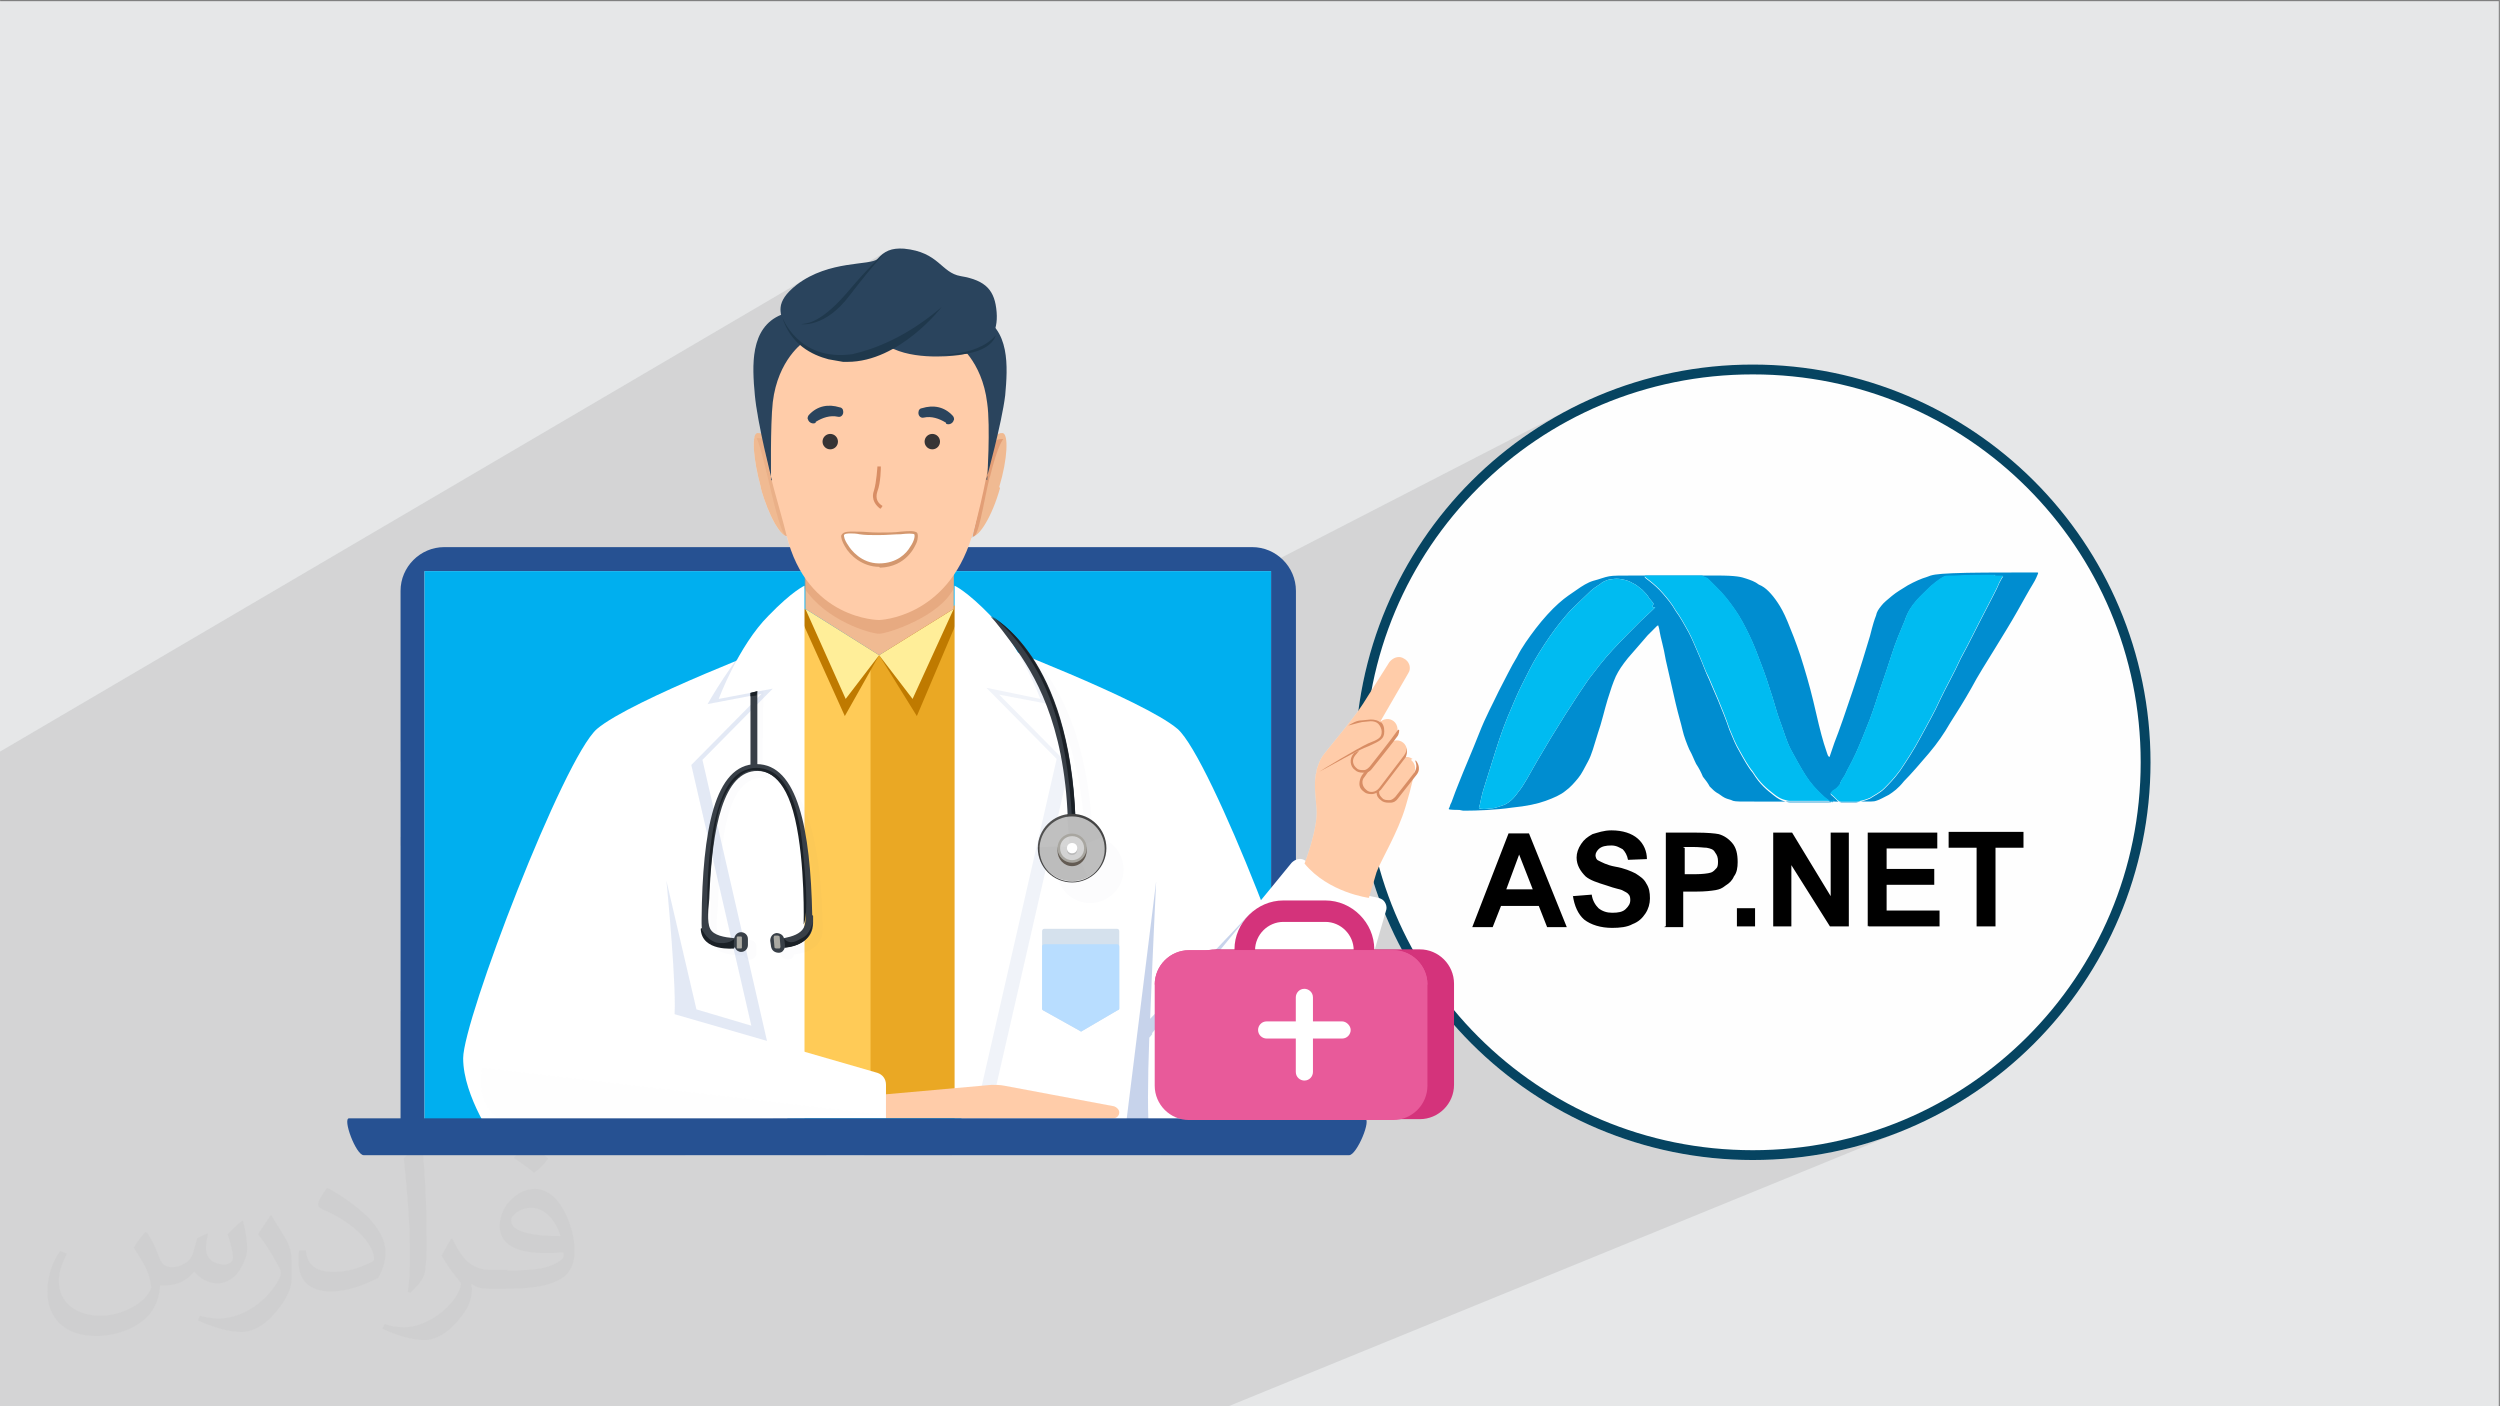 <?xml version="1.0" encoding="UTF-8"?>
<!DOCTYPE svg PUBLIC "-//W3C//DTD SVG 1.1//EN" "http://www.w3.org/Graphics/SVG/1.1/DTD/svg11.dtd">
<!-- Creator: CorelDRAW -->
<svg xmlns="http://www.w3.org/2000/svg" xml:space="preserve" width="3.703in" height="2.083in" version="1.1" style="shape-rendering:geometricPrecision; text-rendering:geometricPrecision; image-rendering:optimizeQuality; fill-rule:evenodd; clip-rule:evenodd"
viewBox="0 0 3703.33 2083.33"
 xmlns:xlink="http://www.w3.org/1999/xlink"
 xmlns:xodm="http://www.corel.com/coreldraw/odm/2003">
 <rect x="0" y="0" width="3703.33" height="2083.33" fill="#808080" stroke="none"/>
 <defs>
  <style type="text/css">
   <![CDATA[
    .fil5 {fill:#008DD0}
    .fil12 {fill:#00AFEF}
    .fil6 {fill:#00BBF1}
    .fil31 {fill:#1A2026}
    .fil42 {fill:#1F384C}
    .fil10 {fill:#265192}
    .fil41 {fill:#2A445D}
    .fil48 {fill:#373435}
    .fil30 {fill:#383F47}
    .fil33 {fill:#444444}
    .fil8 {fill:#4E9DC4}
    .fil35 {fill:#635B53}
    .fil38 {fill:#A8A6A0}
    .fil40 {fill:#AAA9A2}
    .fil21 {fill:#B8DDFF}
    .fil39 {fill:#BABABA}
    .fil32 {fill:#BCBCBC}
    .fil17 {fill:#BF7A00}
    .fil28 {fill:#D3976E}
    .fil37 {fill:lightgrey}
    .fil46 {fill:#D4337B}
    .fil20 {fill:#D5E1ED}
    .fil27 {fill:#D88D64}
    .fil0 {fill:#E6E7E8}
    .fil47 {fill:#E85A9A}
    .fil14 {fill:#EAA824}
    .fil22 {fill:#F0BA92}
    .fil3 {fill:#FEFEFE}
    .fil13 {fill:#FFCB57}
    .fil26 {fill:#FFCCA9}
    .fil9 {fill:#FFE2CF}
    .fil18 {fill:#FFEE99}
    .fil11 {fill:white}
    .fil7 {fill:black;fill-rule:nonzero}
    .fil4 {fill:#064461;fill-rule:nonzero}
    .fil45 {fill:#8FA7D7;fill-opacity:0}
    .fil43 {fill:white;fill-opacity:0}
    .fil44 {fill:#8FA7D7;fill-opacity:0.008}
    .fil29 {fill:#0E3368;fill-opacity:0.012}
    .fil34 {fill:white;fill-opacity:0.027}
    .fil2 {fill:#373435;fill-opacity:0.031}
    .fil36 {fill:white;fill-opacity:0.063}
    .fil1 {fill:#373435;fill-opacity:0.102}
    .fil15 {fill:#8FA7D7;fill-opacity:0.125}
    .fil24 {fill:#D88D64;fill-opacity:0.216}
    .fil16 {fill:#8FA7D7;fill-opacity:0.251}
    .fil25 {fill:#D88D64;fill-opacity:0.361}
    .fil19 {fill:#8FA7D7;fill-opacity:0.502}
    .fil23 {fill:#D88D64;fill-opacity:0.6}
   ]]>
  </style>
 </defs>
 <g id="Layer_x0020_1">
  <polygon class="fil0" points="-1.67,1.74 3701.66,1.74 3701.66,2084.93 -1.67,2084.93 "/>
  <path class="fil1" d="M1815.59 2084.93l-107.48 0 -568.61 0 -0.35 0 -0.81 0 -7.11 0 -9.64 0 -25.74 0 -7.67 0 -36.22 0 -92.38 0 -78.83 0 -287.36 0 -120.3 0 -52.21 0 -48.98 0 -144.07 0 -123.2 0 -86.94 0 -2.18 0 -7.66 0 -2.18 0 -7.34 0 0 -11.87 0 -32.61 0 -60.7 0 -25.89 0 -36.29 0 -87.28 0 -25.73 0 -230.96 0 -0.67 0 -0.59 0 -0 0 -0.32 0 -0.19 0 -10.2 0 -105.15 0 -15.8 0 -2.61 0 -81.36 0 -1.14 0 -70.76 0 -3.66 0 -52.95 0 -10.16 0 -35.05 0 -39.36 0 -0.22 0 -0.5 0 -0.65 0 -1.7 0 -25.31 0 -0.89 1191.11 -699.05 -9.19 6.39 -4.41 3.59 -3.87 3.46 -3.36 3.34 -2.89 3.23 -2.44 3.12 -2.02 3.01 -1.64 2.9 -1.29 2.8 -0.96 2.7 -0.67 2.61 -0.42 2.52 -0.19 2.43 0.01 2.35 0.18 2.27 0.28 1.94 155.05 -90.57 -4.14 2.8 -3.93 3.4 -3.83 3.99 -2.48 1.7 -157.78 92.11 -3.65 3.39 -5.06 6.22 -4.17 6.8 -3.36 7.3 -2.62 7.71 -1.96 8.06 -1.37 8.32 -0.85 8.51 -0.41 8.61 -0.04 8.65 0.26 8.61 0.48 8.48 0.63 8.28 0.7 8 0.29 3.04 0.34 3.16 0.39 3.26 0.44 3.37 0.48 3.46 0.53 3.54 0.57 3.61 0.6 3.69 0.63 3.74 0.67 3.78 0.69 3.83 0.72 3.85 0.74 3.87 0.76 3.88 0.78 3.89 0.79 3.88 -9.98 5.68 -0.21 0.8 -0.5 3.54 -0.25 4.15 -0 4.71 0.24 5.23 0.48 5.71 0.71 6.14 0.94 6.53 1.17 6.87 1.39 7.17 1.61 7.42 1.83 7.63 2.04 7.8 0 1.27 1.99 6.94 2.11 6.72 2.22 6.48 2.31 6.21 2.37 5.92 2.43 5.6 2.46 5.26 2.46 4.89 2.46 4.5 2.43 4.08 2.39 3.63 2.33 3.16 2.25 2.67 2.15 2.15 2.03 1.6 1.89 1.03 0.31 0.33 0.31 0.29 0.31 0.25 0.31 0.22 0.31 0.18 0.31 0.14 0.3 0.1 0.3 0.06 0.51 1.98 0.53 1.96 0.54 1.94 0.55 1.92 0.56 1.9 0.57 1.88 0.59 1.85 0.6 1.83 -576.83 318 0 111.66 850.43 -459.52 -0.66 3.05 -0.59 2.68 -0.51 2.29 -0.43 1.89 -0.34 1.49 -0.25 1.07 -0.15 0.65 -0.05 0.22 0.29 0.06 -0.28 1.21 0.46 0.09 0.45 -0.01 0.45 -0.09 0.44 -0.18 -849.26 457.82 0 245.27 1734.95 -893.58 -12.63 6.65 -12.44 6.95 -12.25 7.24 -12.06 7.52 -11.86 7.8 -11.66 8.07 -11.45 8.34 -11.24 8.61 -11.02 8.87 -10.8 9.12 -10.57 9.37 -10.33 9.62 -10.1 9.86 -8.3 8.47 -8.13 8.63 -7.95 8.8 -7.78 8.96 -7.6 9.13 -7.42 9.28 -7.24 9.43 -7.05 9.59 -6.86 9.73 -6.67 9.88 -6.48 10.02 -6.28 10.16 -6.07 10.3 -5.88 10.43 -5.67 10.56 -5.46 10.69 -5.25 10.81 -5.04 10.93 -4.81 11.06 -4.6 11.17 -4.37 11.28 -4.15 11.39 -3.92 11.5 -3.69 11.6 -3.46 11.71 -3.22 11.8 -2.98 11.9 -2.74 11.99 -2.49 12.08 -2.24 12.17 -1.99 12.25 -1.74 12.33 -2.73 3.77 -2.85 3.85 -2.96 3.91 -3.06 3.97 -3.14 4.02 -3.21 4.06 -3.26 4.08 -3.3 4.1 -3.32 4.11 -3.33 4.11 -3.33 4.1 -3.31 4.08 -3.28 4.06 -3.24 4.02 -3.18 3.97 -3.11 3.91 -2.21 2.91 -1.9 3 -1.63 3.06 -1.41 3.09 -1.23 3.09 -1.09 3.06 -1 3 -0.96 2.91 0 0.06 0 0.14 0 0.2 0 0.24 0 0.23 0 0.2 0 0.14 0 0.06 -0 0.48 -0.02 0.49 -0.05 0.52 -0.09 0.57 -0.15 0.63 -0.22 0.7 -0.31 0.79 -0.42 0.89 0 0 0 0.02 0 0.05 0 0.09 0 0.15 0 0.22 0 0.31 0 0.42 10.67 193.9 -788.89 368.95 -155.6 0 918.81 -436 0.97 -2.7 1.15 -3.28 1.29 -3.8 1.39 -4.25 1.46 -4.64 1.49 -4.97 1.48 -5.23 1.44 -5.43 1.36 -5.56 1.25 -5.64 1.09 -5.65 0.91 -5.59 0.68 -5.47 0.42 -5.29 0.12 -5.05 -0.22 -4.74 -0.25 -3.11 -0.27 -3.13 -0.28 -3.15 -0.28 -3.17 -0.28 -3.18 -0.26 -3.17 -0.23 -3.17 -0.2 -3.17 -0.15 -3.15 -0.1 -3.13 -0.04 -3.1 0.04 -3.07 0.11 -3.03 0.21 -2.99 0.31 -2.94 0.42 -2.89 38.71 180.79 1.77 -0.83 -40.48 -179.96 10.67 193.9 25.27 -11.81 -35.93 -182.09 40.48 179.96 45.28 -21.17 0.93 2.89 0.94 2.89 0.95 2.88 0.97 2.87 0.98 2.87 1 2.86 1.01 2.85 1.02 2.85 -47.68 22.19 5.7 25.33 -2.26 1.05 -5.45 -25.44 -3.15 1.46 5.06 25.61 -32.2 14.91 -1.5 -27.19 28.64 -13.33 5.06 25.61 3.54 -1.64 -5.45 -25.44 2.01 -0.94 5.7 25.33 51.2 -23.71 1.39 3.35 1.42 3.34 1.44 3.33 1.45 3.32 1.48 3.31 1.5 3.3 1.51 3.29 1.54 3.28 1.56 3.27 1.57 3.26 1.59 3.24 1.61 3.24 1.63 3.22 1.65 3.21 1.67 3.2 1.69 3.19 -62.96 28.81 29.79 132.42 -4.15 1.85 -28.47 -132.97 -4.43 2.03 26.41 133.83 -58.89 26.2 -7.79 -141.61 40.27 -18.43 26.41 133.83 6.49 -2.89 -28.47 -132.97 2.83 -1.3 29.79 132.42 110.67 -49.25 3.14 3.54 3.17 3.52 3.19 3.49 3.22 3.47 3.25 3.44 3.28 3.41 3.3 3.39 3.33 3.36 10.1 9.86 10.33 9.62 10.57 9.37 10.8 9.12 11.02 8.87 11.24 8.61 11.45 8.34 11.66 8.07 11.86 7.8 12.06 7.52 12.25 7.24 12.44 6.95 12.63 6.65 12.81 6.36 12.98 6.06 13.15 5.75 13.31 5.43 13.47 5.12 13.63 4.8 13.78 4.47 13.92 4.14 14.06 3.81 14.19 3.46 14.32 3.12 14.45 2.77 14.57 2.42 14.68 2.06 14.79 1.7 14.9 1.33 15 0.95 15.09 0.57 15.19 0.19 15.19 -0.19 15.09 -0.57 15 -0.95 14.9 -1.33 14.8 -1.7 14.68 -2.06 14.57 -2.42 14.45 -2.77 14.32 -3.12 14.2 -3.46 14.06 -3.81 13.92 -4.14 13.78 -4.47 13.63 -4.8 13.47 -5.12 13.31 -5.43 -695.2 284.04 28.96 128.73 -28.96 -128.73 -8.06 3.29 26.86 125.44 -26.86 -125.44 -12.58 5.14 23.74 120.3 -23.74 -120.3 -113.61 46.42 4.06 73.88 -4.06 -73.88 -180.83 73.88zm-95.29 -373.6l253.42 -112.77 -7.79 -141.61 -555.98 254.38 310.35 0zm-440.28 0l682.52 -316 -1.5 -27.19 -737.41 343.19 56.39 0zm704.87 -380.76l2.78 -1.3 -38.71 -180.79 35.93 182.09z"/>
  <path class="fil2" d="M218.02 1826.24c7,11 12,21 16,32 3,7 5,19 21,19 5,0 11,-1 17,-5 7,-3 12,-9 14,-17l6 -21 15 -7 1 1c-2,8 -3,16 -3,21 0,18 15,24 27,24 7,0 13,-4 13,-10 0,-8 -4,-23 -8,-35 7,-7 14,-14 22,-20l1 1c4,15 6,30 6,40 0,10 -4,20 -8,27 -7,14 -20,25 -36,25 -12,0 -25,-6 -34,-17l-1 0c-9,11 -22,20 -43,20l-7 0c-1,14 -4,24 -9,33 -13,25 -50,42 -85.01,42 -49,0 -73.01,-28 -73.01,-66 0,-23 8,-45 19,-60l10 4c-7,14 -12,27 -12,40 0,35 29,52 62,52 31,0 68.01,-19 75.01,-42 -3,-25 -12,-36 -26,-59 4,-7 10,-15 17,-23l1 0 0 0 2 1 0 0 0 0 0 0 0 0 0.02 -0.01zm564.05 -133.01c10,6 20,14 30,23 -6,8 -12,15 -21,21 -10,-8 -20,-15 -30,-22 7,-8 14,-15 20,-22l0 0 1 0 0 0 0 0 0 0 0 0 0 -0zm5 96.01c-17,0 -30,11 -30,19 0,17 33,23 73.01,23 -5,-20 -22,-42 -43,-42zm-37 93.01c22,0 41,-1 55,-4 16,-4 30,-12 30,-18 0,-2 0,-3 -1,-5 -9,1 -19,1 -29,1 -29,0 -52,-7 -61,-23 -2,-5 -4,-10 -4,-16 0,-16 7,-32 19,-42 10,-9 21,-14 33,-14 20,0 37,16 48,42 6,14 11,30 11,51 0,14 -4,25 -12,34 -16,15 -45,21 -90.01,21l-20 0 0 0 -5 0c-11,0 -19,-2 -25,-7l-1 0c0,3 1,5 1,7 0,10 -3,23 -10,33 -20,30 -42,43 -60,43 -19,0 -42,-7 -63,-17l4 -7c7,3 16,5 29,5 34,0 78.01,-33 84.01,-64 -1,-3 -4,-6 -7,-10 -10,-12 -16,-22 -22,-32 5,-10 10,-18 14,-25l2 0c14,29 28,46 57,46l5 0 0 0 21 0 0 0 -3 1 0 0 0 0 0 0 0 0 -0 -0zm-146.01 31c2,-14 3,-29 3,-43l0 -21c0,-39 -5,-96.01 -9,-133.01 7,-8 17,-17 25,-23l2 1c5,47 7,101.01 7,151.01 0,13 -1,26 -2,35 -1,12 -8,21 -22,35l-3 -1 0 0 -1 -1 0 0 0 0 0 0 0 0 -0 0zm-151.02 -62.01c1,18 10,33 41,33 20,0 36,-5 55,-14 3,-1 5,-3 5,-5 0,-12 -9,-27 -24,-41 -14,-13 -34,-25 -51,-32 -6,-3 -8,-5 -8,-8 0,-5 7,-16 13,-24l2 0c20,11 43,27 60,44 15,16 25,33 25,51 0,13 -4,26 -11,38 -22,11 -46,20 -70.01,20 -29,0 -48,-14 -48,-45 0,-3 0,-9 1,-16l10 0 0 0 0 -1 0 0 0 0 0 0 0 0 0 0zm-52 -52l18 29c7,11 13,22 13,41l0 24c0,19 -12,39 -32,60 -15,14 -29,20 -42,20 -19,0 -40,-6 -65,-17l3 -7c8,2 17,4 28,4 36,0 72.01,-26 89.01,-58 2,-4 3,-7 3,-9 0,-4 -2,-8 -4,-11 -9,-17 -19,-33 -30,-47 6,-9 12,-18 18,-27l1 0 0 -2 0 0 0 0 0 0 0 0 0 -0z"/>
  <g id="_3070734211968">
   <circle class="fil3" cx="2596.51" cy="1128.18" r="581.37"/>
   <path class="fil4" d="M2596.51 540.08c162.43,0 310.29,66.09 416.7,172.5 106.42,106.42 172.51,254.28 172.51,416.7 0,162.43 -66.09,310.29 -172.51,416.7 -106.41,106.42 -254.28,172.5 -416.7,172.5 -162.42,0 -310.29,-66.09 -416.7,-172.5 -106.41,-106.42 -172.5,-254.28 -172.5,-416.7 0,-162.43 66.09,-310.29 172.5,-416.7 106.42,-106.42 254.28,-172.5 416.7,-172.5zm406.63 182.59c-104.18,-104.18 -247.56,-168.03 -406.63,-168.03 -159.06,0 -302.44,63.85 -406.62,168.03 -104.18,104.17 -168.02,247.56 -168.02,406.62 0,159.06 63.85,302.45 168.02,406.63 104.18,104.17 247.56,168.02 406.62,168.02 159.07,0 302.45,-63.85 406.63,-168.02 104.18,-104.18 168.02,-247.56 168.02,-406.63 0,-159.06 -63.85,-302.45 -168.02,-406.62z"/>
   <g id="_2323727725824">
    <path class="fil5" d="M2170.84 1200.98c15.68,0 45.93,-1.12 68.33,-4.48 22.4,-2.24 38.09,-5.6 50.41,-10.08 12.32,-4.48 22.4,-8.96 29.13,-14.56 7.84,-5.6 13.44,-12.32 19.04,-19.04 5.6,-6.72 8.96,-14.56 14.56,-24.64 5.6,-10.08 8.96,-23.52 14.56,-41.45 5.6,-15.68 10.08,-35.85 14.56,-50.41 4.48,-14.56 7.84,-24.64 12.32,-34.72 4.48,-8.96 8.96,-15.68 17.92,-26.89 8.96,-10.08 21.28,-24.64 29.13,-33.61 7.84,-7.84 10.08,-10.08 13.44,-13.44 1.12,-1.12 2.24,-1.12 2.24,-1.12 0,1.12 1.12,2.24 2.24,10.08 1.12,7.84 5.6,21.28 8.96,41.44 4.48,20.16 10.08,44.81 14.56,63.85 4.48,19.04 7.84,29.13 10.08,39.2 2.24,10.08 6.72,21.28 10.08,29.13 4.48,7.84 6.72,14.56 10.08,21.28 4.48,6.72 7.84,13.44 10.08,19.04 4.48,5.6 7.84,10.08 10.08,14.56 4.48,4.48 6.72,6.72 10.08,8.96 4.48,2.24 7.84,5.6 12.32,7.84 4.48,2.24 7.84,2.24 12.32,4.48 4.48,1.12 6.72,1.12 41.45,1.12 34.72,0 100.81,0 133.3,0 33.61,0 33.61,0 36.97,-1.12 4.48,-1.12 12.32,-5.6 19.04,-8.96 6.72,-4.48 13.44,-8.96 22.4,-20.16 10.08,-10.08 24.64,-26.89 36.96,-41.45 12.32,-14.56 22.4,-29.13 31.37,-44.81 10.08,-15.68 21.28,-33.61 31.37,-51.53 10.08,-19.04 22.4,-38.09 34.73,-58.25 12.32,-20.16 23.52,-38.09 33.61,-56.01 8.96,-15.68 16.8,-30.24 22.4,-39.2 5.6,-8.96 6.72,-13.44 7.84,-15.68 1.12,-2.24 0,-2.24 -1.12,-2.24 -2.24,0 -5.6,0 -30.24,0 -23.52,0 -70.57,0 -95.22,1.12 -24.64,1.12 -30.25,2.24 -38.09,5.6 -7.84,2.24 -17.92,6.72 -28.01,12.32 -8.96,5.6 -16.8,10.08 -23.52,15.68 -6.72,5.6 -12.32,10.08 -15.68,14.56 -4.48,5.6 -6.72,8.96 -7.84,14.56 -2.24,5.6 -4.48,12.32 -8.96,30.25 -5.6,19.04 -14.56,48.17 -24.64,78.41 -10.08,30.25 -21.28,62.73 -28.01,79.54 -5.6,16.8 -6.72,19.04 -6.72,20.16 0,1.12 -1.12,1.12 -2.24,0 -1.12,-1.12 -2.24,-5.6 -6.72,-19.04 -4.48,-14.56 -10.08,-38.09 -15.68,-62.73 -5.6,-23.52 -12.32,-45.93 -19.04,-67.21 -6.72,-20.16 -13.44,-36.96 -19.04,-50.41 -5.6,-13.44 -10.08,-21.28 -14.56,-28.01 -4.48,-6.72 -8.96,-12.32 -13.44,-16.8 -4.48,-4.48 -8.96,-7.84 -14.56,-10.08 -5.6,-4.48 -12.32,-6.72 -19.04,-8.96 -6.72,-2.24 -13.44,-4.48 -43.69,-4.48 -30.24,0 -85.13,0 -115.37,0 -30.25,0 -36.97,0 -43.69,1.12 -6.72,1.12 -14.56,4.48 -23.52,6.72 -7.84,2.24 -16.8,7.84 -24.64,13.44 -7.84,5.6 -15.68,10.08 -26.89,20.16 -10.08,8.96 -22.4,22.4 -33.61,36.97 -10.08,13.44 -20.16,26.89 -28,42.57 -8.96,14.56 -16.8,31.37 -26.89,50.41 -8.96,19.04 -19.04,36.96 -29.13,62.73 -10.08,25.77 -22.4,53.77 -30.24,73.93 -7.84,19.04 -10.08,28.01 -12.32,31.37 -1.12,4.48 -2.24,5.6 -2.24,5.6 0,0 0,1.12 0,1.12 0,0 0,1.12 15.68,1.12l0 0 5.6 1.12 0 0 0 0 3.37 0zm783 -348.37c-14.56,0 -43.69,0 -58.25,1.12 -14.56,0 -14.56,0 -17.92,2.24 -2.24,1.12 -8.96,5.6 -16.8,12.32 -6.72,6.72 -15.68,14.56 -22.4,22.4 -6.72,7.84 -12.32,15.68 -16.8,29.13 -5.6,13.44 -13.44,31.37 -19.04,49.29 -5.6,16.8 -10.08,31.37 -15.68,47.05 -5.6,15.68 -10.08,31.37 -16.8,49.29 -6.72,16.8 -14.56,36.97 -21.28,51.53 -6.72,14.56 -12.32,23.52 -15.68,31.37 -4.48,6.72 -6.72,10.08 -7.84,14.56 -2.24,2.24 -4.48,5.6 -6.72,6.72 -1.12,1.12 -4.48,2.24 -5.6,4.48 -1.12,1.12 -1.12,1.12 -1.12,2.24 0,1.12 2.24,2.24 4.48,4.48 1.12,1.12 4.48,4.48 5.6,5.6 1.12,1.12 4.48,2.24 5.6,2.24 1.12,0 4.48,0 6.72,0 4.48,0 8.96,0 15.68,0 6.72,-1.12 12.32,-2.24 20.16,-5.6 6.72,-4.48 14.56,-7.84 21.28,-14.56 6.72,-6.72 14.56,-14.56 23.52,-26.89 8.96,-13.44 20.16,-30.24 30.24,-49.29 10.08,-19.04 20.16,-35.85 29.13,-56.01 8.96,-19.04 20.16,-38.09 30.25,-60.49 12.32,-22.4 23.52,-45.93 34.73,-67.21 10.08,-20.16 19.04,-35.85 22.4,-44.81 4.48,-7.84 4.48,-8.96 5.6,-8.96 0,-1.12 1.12,-1.12 -13.44,-1.12l2.24 -1.12 0 0 0 0 -2.25 0zm-240.83 336.06c-2.24,-1.12 -8.96,-5.6 -15.68,-12.32 -6.72,-6.72 -14.56,-14.56 -22.4,-26.89 -7.84,-12.32 -15.68,-26.89 -22.4,-39.21 -6.72,-13.44 -10.08,-26.89 -15.68,-41.44 -5.6,-14.56 -8.96,-30.25 -15.68,-49.29 -5.6,-19.04 -13.44,-38.09 -20.16,-56.01 -6.72,-16.8 -13.44,-30.25 -20.16,-42.57 -6.72,-12.32 -13.44,-21.28 -20.16,-30.24 -6.72,-8.96 -14.56,-16.8 -20.16,-22.4 -5.6,-5.6 -7.84,-7.84 -10.08,-10.08 -2.24,-2.24 -5.6,-2.24 -8.96,-4.48 -4.48,0 -10.08,0 -23.52,0 -13.44,0 -33.61,0 -44.81,0 -10.08,0 -13.44,0 -14.56,0 -1.12,0 -2.24,0 -2.24,1.12 0,1.12 2.24,2.24 7.84,6.72 5.6,4.48 12.32,10.08 19.04,17.92 6.72,7.84 13.44,15.68 19.04,25.76 6.72,8.96 13.44,21.28 19.04,31.37 5.6,10.08 10.08,22.4 15.68,34.72 5.6,12.32 8.96,23.52 14.56,34.73 4.48,10.08 7.84,19.04 13.44,31.37 5.6,13.44 12.32,30.25 16.8,43.69 5.6,13.44 8.96,22.4 15.68,33.61 5.6,10.08 12.32,22.4 19.04,30.24 5.6,8.96 10.08,14.56 15.68,20.16 5.6,5.6 10.08,8.96 15.68,13.44 5.6,4.48 10.08,6.72 13.44,7.84 4.48,1.12 6.72,2.24 10.08,2.24 4.48,0 10.08,0 21.28,0 10.08,0 28,0 35.85,0 8.96,0 10.08,-1.12 7.84,-2.24l0 0 -1.12 1.12 0 0 0 0 -2.24 1.12zm-261 -289.01c-2.24,2.24 -8.96,8.96 -21.28,20.16 -12.32,12.32 -29.13,29.13 -42.57,43.69 -13.44,14.56 -23.52,28 -34.73,42.57 -10.08,14.56 -21.28,31.37 -34.72,52.65 -13.44,21.28 -29.13,47.05 -41.45,68.33 -12.32,21.28 -20.16,36.97 -28.01,45.93 -6.72,10.08 -13.44,15.68 -20.16,19.04 -6.72,2.24 -14.56,5.6 -21.28,5.6 -6.72,1.12 -13.44,1.12 -15.68,0 -2.24,0 -1.12,-1.12 0,-5.6 1.12,-4.48 2.24,-13.44 7.84,-30.25 5.6,-16.8 13.44,-43.69 21.28,-67.21 7.84,-23.52 16.8,-43.69 23.52,-59.37 6.72,-15.68 13.44,-28.01 21.28,-43.69 7.84,-15.68 20.16,-34.73 30.25,-49.29 10.08,-14.56 20.16,-26.89 30.24,-38.09 10.08,-10.08 22.4,-21.28 30.25,-29.13 7.84,-6.72 13.44,-8.96 16.8,-12.32 4.48,-2.24 8.96,-4.48 13.44,-4.48 5.6,-1.12 10.08,-1.12 15.68,0 5.6,1.12 10.08,2.24 15.68,5.6 5.6,2.24 10.08,6.72 14.56,10.08 4.48,4.48 7.84,7.84 10.08,12.32 2.24,2.24 4.48,5.6 5.6,6.72 1.12,1.12 1.12,2.24 -1.12,5.6l0 0 1.12 1.12 0 0 0 0 3.37 0.01z"/>
    <path class="fil6" d="M2953.85 851.49c-14.56,0 -43.69,0 -58.25,1.12 -14.56,0 -14.56,0 -17.92,2.24 -2.24,1.12 -8.96,5.6 -16.8,12.32 -6.72,6.72 -15.68,14.56 -22.4,22.4 -6.72,7.84 -12.32,15.68 -16.8,29.13 -5.6,13.44 -13.44,31.37 -19.04,49.29 -5.6,16.8 -10.08,31.37 -15.68,47.05 -5.6,15.68 -10.08,31.37 -16.8,49.29 -6.72,16.8 -14.56,36.96 -21.28,51.53 -6.72,14.56 -12.32,23.52 -15.68,31.37 -4.48,6.72 -6.72,10.08 -7.84,14.56 -2.24,2.24 -4.48,5.6 -6.72,6.72 -1.12,1.12 -4.48,2.24 -5.6,4.48 -1.12,1.12 -1.12,1.12 -1.12,2.24 0,1.12 2.24,2.24 4.48,4.48 1.12,1.12 4.48,4.48 5.6,5.6 1.12,1.12 4.48,2.24 5.6,2.24 1.12,0 4.48,0 6.72,0 4.48,0 8.96,0 15.68,0 6.72,-1.12 12.32,-2.24 20.16,-5.6 6.72,-4.48 14.56,-7.84 21.28,-14.56 6.72,-6.72 14.56,-14.56 23.52,-26.89 8.96,-13.44 20.16,-30.25 30.24,-49.29 10.08,-19.04 20.16,-35.85 29.13,-56.01 8.96,-19.04 20.16,-38.09 30.25,-60.49 12.32,-22.4 23.52,-45.93 34.73,-67.21 10.08,-20.16 19.04,-35.85 22.4,-44.81 4.48,-7.84 4.48,-8.96 5.6,-8.96 0,-1.12 1.12,-1.12 -13.44,-1.12l0 0 2.24 -1.12 0 0 0 0 -2.25 0zm-501.84 48.17c-2.24,2.24 -8.96,8.96 -21.28,20.16 -12.32,12.32 -29.13,29.13 -42.57,43.69 -13.44,14.56 -23.52,28 -34.73,42.57 -10.08,14.56 -21.28,31.37 -34.72,52.65 -13.44,21.28 -29.13,47.05 -41.45,68.33 -12.32,21.28 -20.16,36.97 -28.01,45.93 -6.72,10.08 -13.44,15.68 -20.16,19.04 -6.72,2.24 -14.56,5.6 -21.28,5.6 -6.72,1.12 -13.44,1.12 -15.68,0 -2.24,0 -1.12,-1.12 0,-5.6 1.12,-4.48 2.24,-13.44 7.84,-30.25 5.6,-16.8 13.44,-43.69 21.28,-67.21 7.84,-23.52 16.8,-43.69 23.52,-59.37 6.72,-15.68 13.44,-28.01 21.28,-43.69 7.84,-15.68 20.16,-34.73 30.25,-49.29 10.08,-14.56 20.16,-26.89 30.24,-38.09 10.08,-10.08 22.4,-21.28 30.25,-29.13 7.84,-6.72 13.44,-8.96 16.8,-12.32 4.48,-2.24 8.96,-4.48 13.44,-4.48 5.6,-1.12 10.08,-1.12 15.68,0 5.6,1.12 10.08,2.24 15.68,5.6 5.6,2.24 10.08,6.72 14.56,10.08 4.48,4.48 7.84,7.84 10.08,12.32 2.24,2.24 4.48,5.6 5.6,6.72 1.12,1.12 1.12,2.24 -1.12,5.6l0 0 1.12 1.12 0 0 0 0 3.37 0.01zm261 287.89c-2.24,-1.12 -8.96,-5.6 -15.68,-12.32 -6.72,-6.72 -14.56,-14.56 -22.4,-26.89 -7.84,-12.32 -15.68,-26.89 -22.4,-39.21 -6.72,-13.44 -10.08,-26.89 -15.68,-41.45 -5.6,-14.56 -8.96,-30.24 -15.68,-49.29 -5.6,-19.04 -13.44,-38.09 -20.16,-56.01 -6.72,-16.8 -13.44,-30.25 -20.16,-42.57 -6.72,-12.32 -13.44,-21.28 -20.16,-30.25 -6.72,-8.96 -14.56,-16.8 -20.16,-22.4 -5.6,-5.6 -7.84,-7.84 -10.08,-10.08 -2.24,-2.24 -5.6,-2.24 -8.96,-4.48 -4.48,0 -10.08,0 -23.52,0 -13.44,0 -33.61,0 -44.81,0 -10.08,0 -13.44,0 -14.56,0 -1.12,0 -2.24,0 -2.24,1.12 0,1.12 2.24,2.24 7.84,6.72 5.6,4.48 12.32,10.08 19.04,17.92 6.72,7.84 13.44,15.68 19.04,25.77 6.72,8.96 13.44,21.28 19.04,31.37 5.6,10.08 10.08,22.4 15.68,34.73 5.6,12.32 8.96,23.52 14.56,33.61 4.48,10.08 7.84,19.04 13.44,31.37 5.6,13.44 12.32,30.25 16.8,43.69 5.6,13.44 8.96,22.4 15.68,33.61 5.6,10.08 12.32,22.4 19.04,30.24 5.6,8.96 10.08,14.56 15.68,20.16 5.6,5.6 10.08,8.96 15.68,13.44 5.6,4.48 10.08,6.72 13.44,7.84 4.48,1.12 6.72,2.24 10.08,2.24 4.48,0 10.08,0 21.28,0 10.08,0 28,0 35.85,0 8.96,0 10.08,-1.12 7.84,-2.24l0 0 -1.12 2.24 0 0 0 0 -2.24 1.11z"/>
    <path class="fil7" d="M2322.07 1373.5l-30.24 0 -12.32 -31.37 -56.01 0 -12.32 31.37 -30.25 0 53.77 -138.91 30.25 0 56.01 138.91 0 0 1.12 0zm-51.53 -56.01l-20.16 -51.53 -19.04 51.53 38.09 0 0 0 0 0 1.11 0zm59.37 10.08l28 -2.24c1.12,8.96 5.6,15.68 10.08,20.16 5.6,4.48 12.32,6.72 20.16,6.72 8.96,0 15.68,-1.12 20.16,-5.6 4.48,-4.48 6.72,-7.84 6.72,-13.44 0,-4.48 -1.12,-6.72 -2.24,-7.84 -1.12,-2.24 -5.6,-4.48 -10.08,-6.72 -2.24,-1.12 -10.08,-2.24 -22.4,-6.72 -14.56,-4.48 -24.64,-7.84 -31.37,-13.44 -7.84,-7.84 -13.44,-16.8 -13.44,-28.01 0,-6.72 2.24,-13.44 6.72,-20.16 4.48,-6.72 8.96,-10.08 16.8,-14.56 7.84,-2.24 16.8,-5.6 28,-5.6 16.8,0 30.25,4.48 39.21,12.32 8.96,7.84 13.44,19.04 13.44,30.25l-28.01 1.12c-1.12,-6.72 -4.48,-12.32 -7.84,-15.68 -4.48,-2.24 -8.96,-5.6 -16.8,-5.6 -7.84,0 -14.56,1.12 -19.04,5.6 -2.24,2.24 -4.48,5.6 -4.48,8.96 0,2.24 1.12,6.72 4.48,7.84 4.48,2.24 12.32,6.72 24.64,8.96 13.44,2.24 23.52,6.72 30.25,10.08 6.72,4.48 12.32,7.84 15.68,14.56 4.48,6.72 5.6,13.44 5.6,22.4 0,7.84 -2.24,15.68 -6.72,22.4 -4.48,6.72 -10.08,12.32 -19.04,15.68 -7.84,4.48 -19.04,5.6 -30.25,5.6 -16.8,0 -31.37,-4.48 -41.45,-12.32 -8.96,-7.84 -14.56,-20.16 -16.8,-35.85l0 -1.12 0 0 0 0 0 2.24zm137.78 44.81l0 -138.9 44.81 0c16.8,0 28,1.12 33.61,2.24 7.84,2.24 14.56,6.72 20.16,13.44 5.6,6.72 7.84,15.68 7.84,28 0,7.84 -1.12,15.68 -5.6,21.28 -2.24,5.6 -6.72,10.08 -12.32,13.44 -5.6,4.48 -8.96,5.6 -14.56,6.72 -6.72,1.12 -15.68,2.24 -29.13,2.24l-19.04 0 0 52.65 -28 0 1.12 -1.12 0 0 0 0 1.12 0zm28 -116.5l0 39.2 15.68 0c10.08,0 19.04,-1.12 22.4,-2.24 4.48,-1.12 6.72,-4.48 8.96,-6.72 2.24,-2.24 2.24,-6.72 2.24,-10.08 0,-5.6 -1.12,-8.96 -4.48,-13.44 -2.24,-4.48 -6.72,-5.6 -12.32,-6.72 -4.48,0 -10.08,-1.12 -20.16,-1.12l-13.44 0 -1.12 1.12 0 0 0 0 2.24 -0zm77.3 116.5l0 -26.89 26.89 0 0 26.89 -26.89 0zm53.77 0l0 -138.9 28.01 0 57.13 94.09 0 -94.09 26.89 0 0 138.9 -28 0 -57.13 -90.74 0 90.74 -26.89 0 0 0zm140.02 0l0 -138.9 103.06 0 0 23.52 -75.06 0 0 30.25 70.57 0 0 23.52 -70.57 0 0 38.09 78.42 0 0 23.52 -105.3 0 0 -1.12 0 0 -1.12 1.12zm161.3 0l0 -116.5 -41.44 0 0 -23.52 110.89 0 0 23.52 -41.44 0 0 116.5 -28.01 0 -1.12 0 0 0 1.12 0z"/>
   </g>
  </g>
  <path class="fil8" d="M1379.74 952.81l121.97 160.09 -6.35 8.89c0,0 -92.75,-128.32 -115.62,-168.98z"/>
  <path class="fil9" d="M730.49 1272.99c13.97,5.08 26.68,12.7 39.39,19.06 0,-1.27 0,-2.54 -1.27,-3.81 0,-1.27 0,-2.54 0,-5.08 -11.44,-2.54 -24.14,-6.35 -38.12,-10.17z"/>
  <path class="fil10" d="M1919.72 1683.39l-1326.46 0 0 -808.07c0,-35.58 29.22,-64.8 64.8,-64.8l1196.85 0c35.58,0 64.8,29.22 64.8,64.8l0 808.07 0 0z"/>
  <rect class="fil11" x="628.85" y="846.09" width="1254.03" height="837.29"/>
  <rect class="fil12" x="628.85" y="846.09" width="1254.03" height="837.29"/>
  <polygon class="fil13" points="1176.45,1637.65 1320.02,1637.65 1320.02,976.96 1275.56,976.96 1181.54,894.37 "/>
  <polygon class="fil14" points="1433.1,1632.56 1289.53,1632.56 1289.53,970.61 1334,970.61 1428.02,889.29 "/>
  <path class="fil11" d="M1166.29 1692.28l-431.99 0c0,0 -48.28,-67.34 -48.28,-124.52 0,-57.17 148.66,-444.69 198.21,-487.89 50.82,-43.2 282.06,-130.87 282.06,-130.87l0 743.27 0 0z"/>
  <path class="fil11" d="M1424.21 1692.28l470.1 0c0,0 48.28,-67.34 48.28,-124.52 0,-57.17 -148.66,-444.69 -198.21,-487.89 -50.82,-43.2 -282.06,-130.87 -282.06,-130.87l-38.12 67.34 0 675.93 0 0z"/>
  <path class="fil15" d="M1461.06 1666.87l-29.22 0 0 -789.01c0,0 10.17,17.78 45.74,53.36 44.47,44.47 82.59,113.08 82.59,113.08l-80.04 -15.24 104.19 105.46 -121.97 532.36 -1.27 0z"/>
  <path class="fil16" d="M1130.71 929.94c-44.47,44.47 -82.58,113.08 -82.58,113.08l80.04 -15.24 -104.19 105.46 88.94 386.25 -81.31 -24.14 -44.47 -190.58c0,0 16.52,166.44 11.43,205.83l11.43 5.08c0,3.81 0,6.35 1.27,10.17 0,2.54 -1.27,5.08 -2.54,7.62 35.58,22.87 74.96,35.57 118.16,43.2l20.33 88.94 29.22 0 0 -789.01c0,0 -8.89,17.78 -44.47,53.36l-1.27 -0.01z"/>
  <polygon class="fil17" points="1251.41,1060.81 1302.24,970.61 1175.19,891.83 "/>
  <polygon class="fil17" points="1358.14,1060.81 1302.24,970.61 1433.1,884.2 "/>
  <polygon class="fil18" points="1351.79,1035.4 1302.24,970.61 1412.78,902 "/>
  <polygon class="fil18" points="1252.69,1035.4 1302.24,970.61 1192.97,902 "/>
  <path class="fil11" d="M1443.27 1656.7l-29.23 0 0 -789.01c0,0 17.79,7.62 53.37,44.47 44.47,44.47 73.69,123.24 73.69,123.24l-80.04 -16.52 104.19 105.46 -121.97 532.36z"/>
  <path class="fil11" d="M1162.48 1656.7l29.22 0 0 -789.01c0,0 -17.79,7.62 -53.37,44.47 -44.47,44.47 -73.69,123.24 -73.69,123.24l80.04 -15.24 -104.19 105.46 121.97 531.09z"/>
  <path class="fil19" d="M1702.46 1537.27l167.71 -203.29 -166.44 175.33c3.81,-99.1 8.89,-203.29 8.89,-203.29l-48.28 388.79 38.12 -20.33c-2.54,-13.98 -2.54,-71.15 0,-137.22z"/>
  <path class="fil11" d="M1312.4 1656.7l-443.42 0 0 -191.85 430.72 124.51c7.62,2.54 12.7,8.89 12.7,17.79l0 50.82 0 -1.27z"/>
  <path class="fil20" d="M1655.45 1496.61l-52.09 30.5c-1.27,1.27 -2.54,1.27 -3.81,0l-54.63 -30.5c-1.27,-1.27 -1.27,-1.27 -1.27,-2.54l0 -114.35c0,-2.54 1.27,-3.81 3.81,-3.81l106.72 0c2.54,0 3.81,1.27 3.81,3.81l0 114.35c0,1.27 -1.27,2.54 -2.54,2.54z"/>
  <path class="fil21" d="M1655.45 1496.61l-52.09 30.5c-1.27,1.27 -2.54,1.27 -3.81,0l-54.63 -30.5c-1.27,-1.27 -1.27,-1.27 -1.27,-2.54l0 -91.48c0,-2.54 1.27,-3.81 3.81,-3.81l106.72 0c2.54,0 3.81,1.27 3.81,3.81l0 91.48c0,1.27 -1.27,2.54 -2.54,2.54z"/>
  <path class="fil11" d="M1948.94 1704.98l-242.67 -174.07 207.1 -252.84c5.08,-5.08 12.7,-7.62 19.06,-3.81 6.35,3.81 7.62,12.7 48.28,34.31 40.66,21.6 58.44,19.06 64.8,22.87 6.35,2.54 10.17,11.43 7.62,17.78l-102.91 355.75 -1.27 0.01z"/>
  <path class="fil22" d="M1481.39 722.85c-11.44,41.93 -31.77,73.69 -40.66,71.15 0,0 6.35,-26.68 13.98,-69.88 10.16,-49.55 11.43,-83.85 30.5,-82.58 8.89,1.27 7.62,38.12 -5.08,80.04l1.27 1.27z"/>
  <path class="fil23" d="M1466.14 706.33c-10.16,41.93 -16.52,91.48 -25.41,88.94 0,0 8.89,-38.12 16.52,-80.04 10.17,-49.55 8.89,-66.07 29.23,-64.8 0,0 -7.63,5.08 -20.33,57.18l-0.01 -1.28z"/>
  <path class="fil22" d="M1126.9 722.85c11.43,41.93 30.5,73.69 39.39,71.15 0,0 -8.89,-34.31 -15.24,-71.15 -7.63,-49.56 -8.89,-82.59 -29.23,-81.31 -8.89,1.27 -6.35,38.12 5.08,80.04l0 1.27z"/>
  <path class="fil24" d="M1135.8 701.25c10.17,41.93 21.6,95.29 30.5,94.02 0,0 -8.89,-43.2 -17.79,-86.4 -10.16,-49.55 -7.62,-60.98 -27.95,-59.72 0,0 2.54,0 15.24,52.09l-0 0z"/>
  <polygon class="fil22" points="1412.78,902 1302.24,970.61 1192.97,902 1192.97,846.09 1412.78,846.09 "/>
  <path class="fil25" d="M1412.78 871.5c-20.33,41.93 -97.83,67.34 -110.54,67.34 -12.7,0 -78.77,-19.06 -110.54,-67.34l0 -58.44 221.07 0 0 58.44z"/>
  <path class="fil26" d="M1649.1 1656.7l-336.7 0 0 -35.58 156.28 -13.97c6.35,0 12.7,0 19.06,1.27l162.63 30.49c3.81,1.27 7.62,5.08 7.62,8.89l0 0c0,5.08 -3.81,8.89 -8.89,8.89z"/>
  <path class="fil26" d="M2092.52 1124.34c-3.81,-2.54 -7.62,-3.81 -11.43,-2.54l0 0c5.08,-6.35 3.81,-16.52 -2.54,-21.6 -6.35,-5.08 -13.97,-3.81 -19.06,0l7.62 -10.17c5.08,-6.35 3.81,-16.52 -2.54,-21.59 -6.35,-5.08 -15.25,-3.81 -20.33,1.27l41.93 -72.42c5.08,-7.62 1.27,-17.79 -6.35,-21.6 -7.62,-5.08 -16.52,-1.27 -21.6,5.08l-39.39 62.26c-13.98,21.6 -38.12,49.55 -57.18,73.69 -6.35,7.62 -8.89,16.52 -11.43,24.14 0,0 0,1.27 0,1.27 0,1.27 0,2.54 -1.27,5.08 0,0 0,0 0,1.27 0,0 0,0 0,0 -2.54,15.24 0,33.04 1.27,49.55 2.54,29.22 -17.78,81.31 -17.78,81.31 35.57,43.2 95.29,50.82 95.29,50.82 0,0 6.35,-20.33 11.43,-38.12 6.35,-17.79 31.77,-58.44 43.2,-97.83 8.89,-29.22 12.7,-49.55 12.7,-49.55 0,0 0,0 0,0 2.54,-6.35 1.27,-13.97 -5.08,-19.06l2.53 -1.27z"/>
  <path class="fil27" d="M2096.33 1126.88c2.54,6.35 2.54,11.44 -1.27,17.79l-27.95 35.58c-2.54,2.54 -5.08,5.08 -8.89,5.08 -3.81,0 -7.62,0 -10.16,-2.54 -2.54,-2.54 -5.08,-5.08 -5.08,-8.89 0,-1.27 0,-2.54 0,-3.81 -1.27,1.27 -2.54,1.27 -3.81,2.54 0,0 0,1.27 0,1.27 0,5.08 2.54,8.89 6.35,11.44 2.54,2.54 6.35,3.81 11.43,3.81 1.27,0 1.27,0 2.54,0 5.08,0 8.89,-2.54 11.43,-6.35l27.95 -35.57c7.62,-10.17 -1.27,-20.33 -1.27,-20.33l-1.27 0z"/>
  <path class="fil27" d="M2079.81 1119.26l-36.85 48.28c-5.08,6.35 -13.98,7.62 -19.06,2.54 -6.35,-5.08 -7.62,-13.98 -2.54,-19.06l8.89 -12.7c0,0 0,0 0,-1.27 0,0 0,0 0,0 -1.27,1.27 -3.81,3.81 -6.35,5.08 -1.27,0 -1.27,1.27 -2.54,1.27l-3.81 5.08c-2.54,3.81 -3.81,8.89 -3.81,12.7 0,5.08 2.54,8.89 6.35,11.43 2.54,2.54 6.35,3.81 11.43,3.81 5.08,0 10.17,-2.54 13.98,-6.35l36.85 -48.28c1.27,-2.54 2.54,-8.89 1.27,-13.97 0,2.54 0,6.35 -3.81,11.43z"/>
  <path class="fil27" d="M2070.92 1081.14c-7.62,11.44 -41.93,54.63 -41.93,54.63 -2.54,2.54 -5.08,5.08 -8.89,5.08 -3.81,0 -7.62,0 -10.16,-2.54 -6.35,-5.08 -7.62,-12.7 -2.54,-19.06l6.35 -7.62c-2.54,1.27 -5.08,2.54 -7.62,3.81l-1.27 1.27c-6.35,7.62 -5.08,19.06 2.54,24.14 2.54,2.54 6.35,3.81 11.44,3.81 1.27,0 1.27,0 2.54,0 5.08,0 8.89,-2.54 11.43,-6.35 0,0 35.58,-44.47 36.85,-47.01 2.54,-2.54 3.81,-10.17 2.54,-10.17l-1.27 0z"/>
  <path class="fil27" d="M2045.51 1070.98c-3.81,-3.81 -8.89,-5.08 -15.24,-5.08l-12.7 1.27c-7.62,0 -13.98,3.81 -20.33,7.62 1.27,0 13.97,-3.81 20.33,-5.08l12.7 -1.27c5.08,0 8.89,1.27 11.43,3.81 2.54,2.54 5.08,7.62 5.08,11.43 0,8.89 -3.81,11.43 -20.33,17.78 -13.98,6.35 -71.15,40.66 -72.42,41.93 12.7,-6.35 58.44,-33.04 73.69,-38.12 16.52,-7.62 22.87,-10.16 22.87,-21.59 0,-6.35 -1.27,-11.43 -6.35,-15.25l1.27 2.54z"/>
  <path class="fil26" d="M1439.45 795.27c-36.85,120.7 -137.22,123.24 -137.22,123.24 0,0 -106.72,0 -137.22,-125.78 -20.33,-82.58 -71.15,-209.64 -11.43,-303.66 34.31,-53.37 282.06,-73.69 311.29,0 29.22,73.69 -3.81,235.05 -25.41,306.2l-0.01 0z"/>
  <path class="fil11" d="M1356.87 790.19c3.81,3.81 -8.89,47.01 -54.63,48.28 -38.12,0 -57.17,-39.39 -54.63,-44.47 5.08,-7.62 20.33,-2.54 52.09,-2.54 34.31,0 50.82,-3.81 55.91,0l1.27 -1.27z"/>
  <path class="fil28" d="M1302.24 839.74c-24.14,0 -43.2,-16.52 -50.82,-30.5 -3.81,-6.35 -6.35,-13.98 -5.08,-16.52 3.81,-6.35 11.43,-5.08 26.68,-5.08 7.62,0 16.52,1.27 27.95,1.27 13.98,0 24.14,0 33.04,-1.27 13.97,-1.27 20.33,-1.27 24.14,1.27l0 0c2.54,2.54 1.27,10.16 0,13.97 -2.54,6.35 -15.25,36.85 -54.63,38.12 0,0 0,0 0,0l-1.27 -1.27zm-41.93 -49.55c-5.08,0 -8.89,0 -10.16,2.54 0,1.27 0,6.35 6.35,15.24 3.81,6.35 19.06,26.68 45.74,26.68 0,0 0,0 0,0 26.68,0 40.66,-15.24 45.74,-24.14 6.35,-8.89 7.63,-16.52 6.35,-19.06 -2.54,-1.27 -10.17,-1.27 -20.33,0 -8.89,0 -20.33,1.27 -33.04,1.27 -11.44,0 -20.33,0 -27.95,-1.27 -5.08,-1.27 -8.89,-1.27 -12.7,-1.27l-0.01 0z"/>
  <path class="fil27" d="M1303.51 753.34c-5.08,-3.81 -13.98,-12.7 -8.89,-26.68 3.81,-12.7 5.08,-35.58 5.08,-35.58l5.08 0c0,1.27 0,24.14 -5.08,36.85 -3.81,11.43 1.27,17.78 7.62,21.59l-2.54 3.81 -1.27 0z"/>
  <path class="fil10" d="M1999.77 1711.33l-1461.13 0c-11.43,0 -31.76,-54.63 -21.59,-54.63l1504.33 0c11.43,0 -11.43,54.63 -22.87,54.63l1.27 0z"/>
  <path class="fil29" d="M1129.44 1143.4l1.27 -120.7 -10.16 1.27 -1.27 119.43c-54.63,8.89 -66.07,106.73 -67.34,229.97 0,0 0,0 0,0l0 6.35c0,25.41 13.98,31.77 30.5,34.31 6.35,1.27 12.7,1.27 19.06,1.27 1.27,3.81 5.08,6.35 8.89,6.35 6.35,0 10.17,-5.08 10.17,-10.16l0 -8.89c0,-6.35 -5.08,-10.17 -10.17,-10.17 -5.08,0 -8.89,3.81 -10.16,8.89 -13.98,-1.27 -30.5,-3.81 -35.58,-13.98 -5.08,-10.16 -2.54,-30.49 -1.27,-44.47 3.81,-108 15.25,-190.58 66.07,-190.58 49.55,0 73.69,81.31 77.5,189.31 0,13.98 2.54,33.04 -2.54,43.2 -5.08,8.89 -16.52,12.7 -29.23,15.24 -1.27,-5.08 -6.35,-7.62 -11.43,-7.62 -6.35,1.27 -8.89,6.35 -8.89,11.43l1.27 8.89c1.27,6.35 6.35,8.89 11.43,8.89 5.08,0 7.62,-3.81 8.89,-7.62 20.33,-2.54 41.93,-11.43 41.93,-36.85l0 -10.17c0,0 0,0 0,0 -2.54,-124.51 -27.95,-222.35 -86.4,-223.62l-2.54 0z"/>
  <path class="fil29" d="M1618.61 1239.96c-10.17,-238.86 -120.7,-293.5 -125.78,-294.77 0,0 6.35,5.08 34.31,43.2 29.22,40.66 73.69,111.81 80.04,251.57 -24.14,2.54 -41.93,24.14 -41.93,48.28 0,26.68 21.59,49.55 49.55,49.55 26.68,0 49.55,-21.59 49.55,-49.55 0,-25.41 -19.06,-47.01 -44.47,-49.55l-1.27 1.27z"/>
  <path class="fil30" d="M1203.13 1355.58c-2.54,-127.06 -21.6,-223.62 -82.58,-223.62 -62.26,0 -80.04,99.11 -81.31,229.97 0,0 0,0 0,0l0 6.35c0,25.41 13.98,31.76 30.5,34.31 6.35,1.27 12.7,1.27 19.06,1.27 1.27,3.81 5.08,6.35 8.89,6.35 6.35,0 10.17,-5.08 10.17,-10.17l0 -8.89c0,-6.35 -5.08,-10.17 -10.17,-10.17 -5.08,0 -8.89,3.81 -10.16,8.89 -13.98,-1.27 -30.5,-3.81 -35.58,-13.98 -5.08,-10.16 -2.54,-30.5 -1.27,-44.47 3.81,-108 21.6,-189.31 71.15,-189.31 49.56,0 67.34,81.31 71.15,189.31 0,13.97 2.54,33.04 -2.54,43.2 -5.08,8.89 -16.52,12.7 -29.22,15.24 -1.27,-5.08 -6.35,-7.62 -11.43,-7.62 -6.35,1.27 -8.89,6.35 -8.89,11.43l1.27 8.89c1.27,6.35 6.35,8.89 11.44,8.89 5.08,0 7.62,-3.81 8.89,-7.63 20.33,-2.54 41.93,-11.43 41.93,-36.85l0 -10.16c0,0 0,0 0,0l-1.27 -1.27z"/>
  <polygon class="fil30" points="1121.82,1137.05 1111.66,1137.05 1111.66,1026.51 1121.82,1023.97 "/>
  <path class="fil30" d="M1581.76 1213.28c-5.08,-143.57 -50.82,-216 -80.04,-256.65 -27.95,-38.12 -34.31,-43.2 -34.31,-43.2 5.08,2.54 116.89,57.17 125.78,299.85l-11.43 0 0 0.01z"/>
  <path class="fil31" d="M1588.11 1215.82c-7.62,-148.66 -43.2,-213.45 -72.42,-254.11 -27.95,-38.12 -48.28,-49.56 -48.28,-49.56 5.08,2.54 116.89,62.26 125.78,303.66l-5.08 -1.27 0 1.28z"/>
  <circle class="fil32" transform="matrix(0.534 -0.534 0.534 0.534 1588 1256.27)" r="65"/>
  <path class="fil33" d="M1588.11 1307.3c-27.95,0 -50.82,-22.87 -50.82,-50.82 0,-27.95 22.87,-50.82 50.82,-50.82 27.95,0 50.82,22.87 50.82,50.82 0,27.95 -22.87,50.82 -50.82,50.82zm0 -97.83c-26.68,0 -48.28,21.59 -48.28,48.28 0,26.68 21.59,48.28 48.28,48.28 26.68,0 48.28,-21.6 48.28,-48.28 0,-26.68 -21.6,-48.28 -48.28,-48.28z"/>
  <path class="fil34" d="M1612.25 1300.95l-12.7 -26.68 8.89 -24.14 26.68 -11.43c0,0 16.52,34.31 -22.87,62.26l0 0 0 -0z"/>
  <ellipse class="fil35" cx="1588.11" cy="1260.29" rx="21.6" ry="22.87"/>
  <path class="fil36" d="M1580.49 1205.66l2.54 29.22 -16.52 19.06 -29.22 1.27c0,0 -2.54,-38.12 43.2,-50.82l0 0 0 1.27z"/>
  <path class="fil37" d="M1608.44 1256.48c0,11.43 -8.89,20.33 -20.33,20.33 -11.43,0 -20.33,-8.89 -20.33,-20.33 0,-11.44 8.89,-20.33 20.33,-20.33 11.43,0 20.33,8.89 20.33,20.33z"/>
  <path class="fil38" d="M1588.11 1278.07c-11.43,0 -21.6,-8.89 -21.6,-21.59 0,-11.44 8.89,-21.6 21.6,-21.6 11.43,0 21.6,8.89 21.6,21.6 0,11.43 -8.89,21.59 -21.6,21.59zm0 -39.38c-10.16,0 -17.79,7.62 -17.79,17.79 0,10.16 7.63,17.78 17.79,17.78 10.17,0 17.79,-7.62 17.79,-17.78 0,-10.17 -7.62,-17.79 -17.79,-17.79z"/>
  <circle class="fil39" cx="1588.11" cy="1259.02" r="7.62"/>
  <circle class="fil11" cx="1588.11" cy="1256.48" r="7.62"/>
  <path class="fil40" d="M1097.68 1405.13l-5.08 0c-1.27,0 -1.27,-1.27 -1.27,-1.27l0 -15.24c0,-1.27 1.27,-1.27 1.27,-1.27l5.08 0c1.27,0 1.27,1.27 1.27,1.27l0 15.24c0,1.27 -1.27,1.27 -1.27,1.27z"/>
  <path class="fil40" d="M1154.85 1405.13l-5.08 0c-1.27,0 -2.54,-1.27 -2.54,-1.27l-1.27 -15.24c0,-1.27 1.27,-2.54 1.27,-2.54l5.08 0c1.27,0 2.54,1.27 2.54,1.27l1.27 15.25c0,1.27 -1.27,2.54 -1.27,2.54z"/>
  <path class="fil36" d="M1583.03 1239.96c-11.43,3.81 -12.7,13.97 -12.7,13.97l11.44 1.27 2.54 -2.54 -1.27 -12.7z"/>
  <path class="fil41" d="M1143.42 711.41c0,0 -21.6,-83.85 -25.41,-127.05 -3.81,-41.93 -7.62,-99.11 39.39,-118.16 48.28,-19.06 33.04,40.66 33.04,40.66 0,0 -38.12,25.41 -45.74,88.94 -3.81,34.31 -2.54,115.62 -2.54,115.62l1.26 -0.01z"/>
  <path class="fil41" d="M1461.06 710.14c0,0 22.87,-82.58 27.95,-124.52 3.81,-41.93 7.62,-99.1 -39.39,-118.16 -48.28,-19.06 -33.04,40.66 -33.04,40.66 0,0 38.12,25.41 45.74,88.94 5.08,34.31 0,114.35 0,114.35l-1.27 -1.28z"/>
  <path class="fil41" d="M1421.67 525.91c0,0 -58.44,8.89 -97.83,-8.89 -11.43,-5.08 -67.34,19.06 -92.75,13.97 -48.28,-8.89 -69.88,-49.55 -71.15,-53.36 -2.54,-12.7 -13.97,-29.22 20.33,-55.9 48.28,-36.85 109.27,-27.95 119.43,-38.12 10.16,-11.44 20.33,-16.52 39.39,-15.25 52.09,5.08 54.63,35.58 83.85,40.66 38.12,6.35 50.82,21.59 53.37,53.36 5.08,60.98 -57.18,63.53 -57.18,63.53l2.55 0z"/>
  <path class="fil42" d="M1311.13 374.72c0,0 -16.52,11.43 -57.17,59.71 -41.93,48.28 -62.26,44.47 -67.34,45.74 0,0 35.58,6.35 72.42,-43.2 38.12,-49.55 52.09,-62.26 52.09,-62.26z"/>
  <path class="fil42" d="M1375.93 524.64c0,0 68.61,7.62 99.1,-27.95 0,0 -6.35,36.85 -96.56,27.95l-1.27 0 -1.27 0z"/>
  <path class="fil42" d="M1262.85 524.64c-81.31,11.43 -104.19,-55.91 -104.19,-54.63 12.7,40.66 44.47,55.91 68.61,62.26 7.62,1.27 13.98,2.54 21.6,3.81 3.81,0 6.35,0 6.35,0 0,0 0,0 0,0 77.5,0 139.76,-81.31 139.76,-81.31 -52.09,44.47 -99.11,62.26 -132.14,69.88l0.01 0z"/>
  <path class="fil41" d="M1401.34 626.29c-10.17,-6.35 -21.6,-10.17 -33.04,-7.62 -5.08,1.27 -8.89,-3.81 -7.63,-8.89l0 0c0,-2.54 2.54,-5.08 5.08,-5.08 16.52,-5.08 33.04,-2.54 45.74,11.43 1.27,1.27 2.54,5.08 1.27,6.35l0 0c-1.27,5.08 -7.62,7.62 -11.43,5.08l0 -1.27z"/>
  <path class="fil41" d="M1208.22 625.02c10.16,-6.35 21.59,-10.16 33.04,-7.62 5.08,1.27 8.89,-3.81 7.62,-8.89l0 0c0,-2.54 -2.54,-5.08 -5.08,-5.08 -16.52,-5.08 -33.04,-2.54 -45.74,11.44 -1.27,1.27 -2.54,5.08 -1.27,6.35l0 0c1.27,5.08 7.63,7.62 11.44,5.08l0 -1.27z"/>
  <polygon class="fil43" points="1283.18,997.28 1192.97,902 1252.69,1035.4 1267.93,1016.35 1267.93,1016.35 "/>
  <polygon class="fil43" points="1412.78,902 1351.79,1035.4 1337.81,1016.35 1337.81,1016.35 "/>
  <polygon class="fil43" points="1330.19,1022.7 1330.19,1621.12 1334,1621.12 1334,1029.05 "/>
  <path class="fil31" d="M1048.13 1359.39c0,0 -8.89,-194.39 55.9,-218.54 15.25,-6.35 29.23,-2.54 39.39,2.54 34.31,19.06 43.2,85.13 45.74,114.35 3.81,39.39 8.89,95.3 1.27,111.81 0,0 2.54,-90.21 -12.7,-156.28 -15.24,-66.07 -43.2,-72.42 -62.26,-72.42 -17.79,1.27 -39.39,21.6 -50.82,60.99 -11.43,40.66 -16.52,156.28 -16.52,156.28l-0 1.27z"/>
  <path class="fil31" d="M1039.23 1374.64c0,0 5.08,16.52 21.6,21.6 17.78,3.81 26.68,-5.08 26.68,-5.08 0,0 -1.27,11.44 0,13.98 0,0 -48.28,5.08 -49.55,-29.22l1.28 -1.27z"/>
  <path class="fil31" d="M1203.13 1360.67c0,0 1.27,7.62 -2.54,15.24 -6.35,12.7 -11.44,12.7 -17.79,16.52 -15.24,8.89 -21.6,-2.54 -21.6,-2.54 0,0 2.54,10.16 1.27,13.97 0,0 44.47,-1.27 40.66,-41.93l-0 -1.26z"/>
  <polygon class="fil31" points="1111.66,1026.51 1121.82,1023.97 1120.55,1030.32 1111.66,1031.59 "/>
  <path class="fil44" d="M713.97 1581.74l593.35 69.88 -564.12 6.35c0,0 -39.39,-11.43 -29.23,-76.23z"/>
  <path class="fil45" d="M1978.17 1331.44c-5.08,-2.54 -266.81,318.91 -264.28,318.91 2.54,0 226.16,5.08 229.97,0 2.54,-5.08 88.94,-306.2 88.94,-306.2 0,0 -35.58,-2.54 -54.63,-12.7l0 -0z"/>
  <path class="fil46" d="M1963.35 1478.82l-62.26 0c-39.39,0 -72.42,-33.04 -72.42,-72.42 0,-39.39 33.04,-72.42 72.42,-72.42l62.26 0c39.39,0 72.42,33.04 72.42,72.42 0,39.39 -31.76,72.42 -72.42,72.42zm-62.26 -113.08c-22.87,0 -41.93,19.06 -41.93,41.93 0,22.87 19.06,41.93 41.93,41.93l62.26 0c22.87,0 41.93,-19.06 41.93,-41.93 0,-22.87 -19.06,-41.93 -41.93,-41.93l-62.26 0z"/>
  <g id="_3070734227952">
   <g>
    <path class="fil46" d="M2103.1 1657.97l-302.39 0c-27.95,0 -50.82,-22.87 -50.82,-50.82l0 -149.93c0,-27.95 22.87,-50.82 50.82,-50.82l302.39 0c27.95,0 50.82,22.87 50.82,50.82l0 149.93c0,27.95 -22.87,50.82 -50.82,50.82z"/>
    <path class="fil47" d="M2063.71 1659.24l-302.39 0c-27.95,0 -50.82,-22.87 -50.82,-50.82l0 -149.93c0,-27.95 22.87,-50.82 50.82,-50.82l302.39 0c27.95,0 50.82,22.87 50.82,50.82l0 149.93c0,27.95 -22.87,50.82 -50.82,50.82z"/>
   </g>
   <path class="fil47" d="M1710.5 1458.5l0 0c0,-27.95 22.87,-50.82 50.82,-50.82l302.39 0c27.95,0 50.82,22.87 50.82,50.82l0 0 -404.03 0z"/>
  </g>
  <path class="fil11" d="M1988.12 1513.13l-43.2 0 0 -35.58c0,-7.62 -6.35,-12.7 -12.7,-12.7 -7.62,0 -12.7,6.35 -12.7,12.7l0 35.58 -43.2 0c-7.62,0 -12.7,6.35 -12.7,12.7l0 0c0,7.62 6.35,12.7 12.7,12.7l43.2 0 0 49.55c0,7.62 6.35,12.7 12.7,12.7 7.63,0 12.7,-6.35 12.7,-12.7l0 -49.55 43.2 0c7.62,0 12.7,-6.35 12.7,-12.7l0 0c0,-6.35 -6.35,-12.7 -12.7,-12.7z"/>
  <circle class="fil48" cx="1229.82" cy="654.24" r="11.43"/>
  <circle class="fil48" cx="1381.01" cy="654.24" r="11.43"/>
 </g>
</svg>
